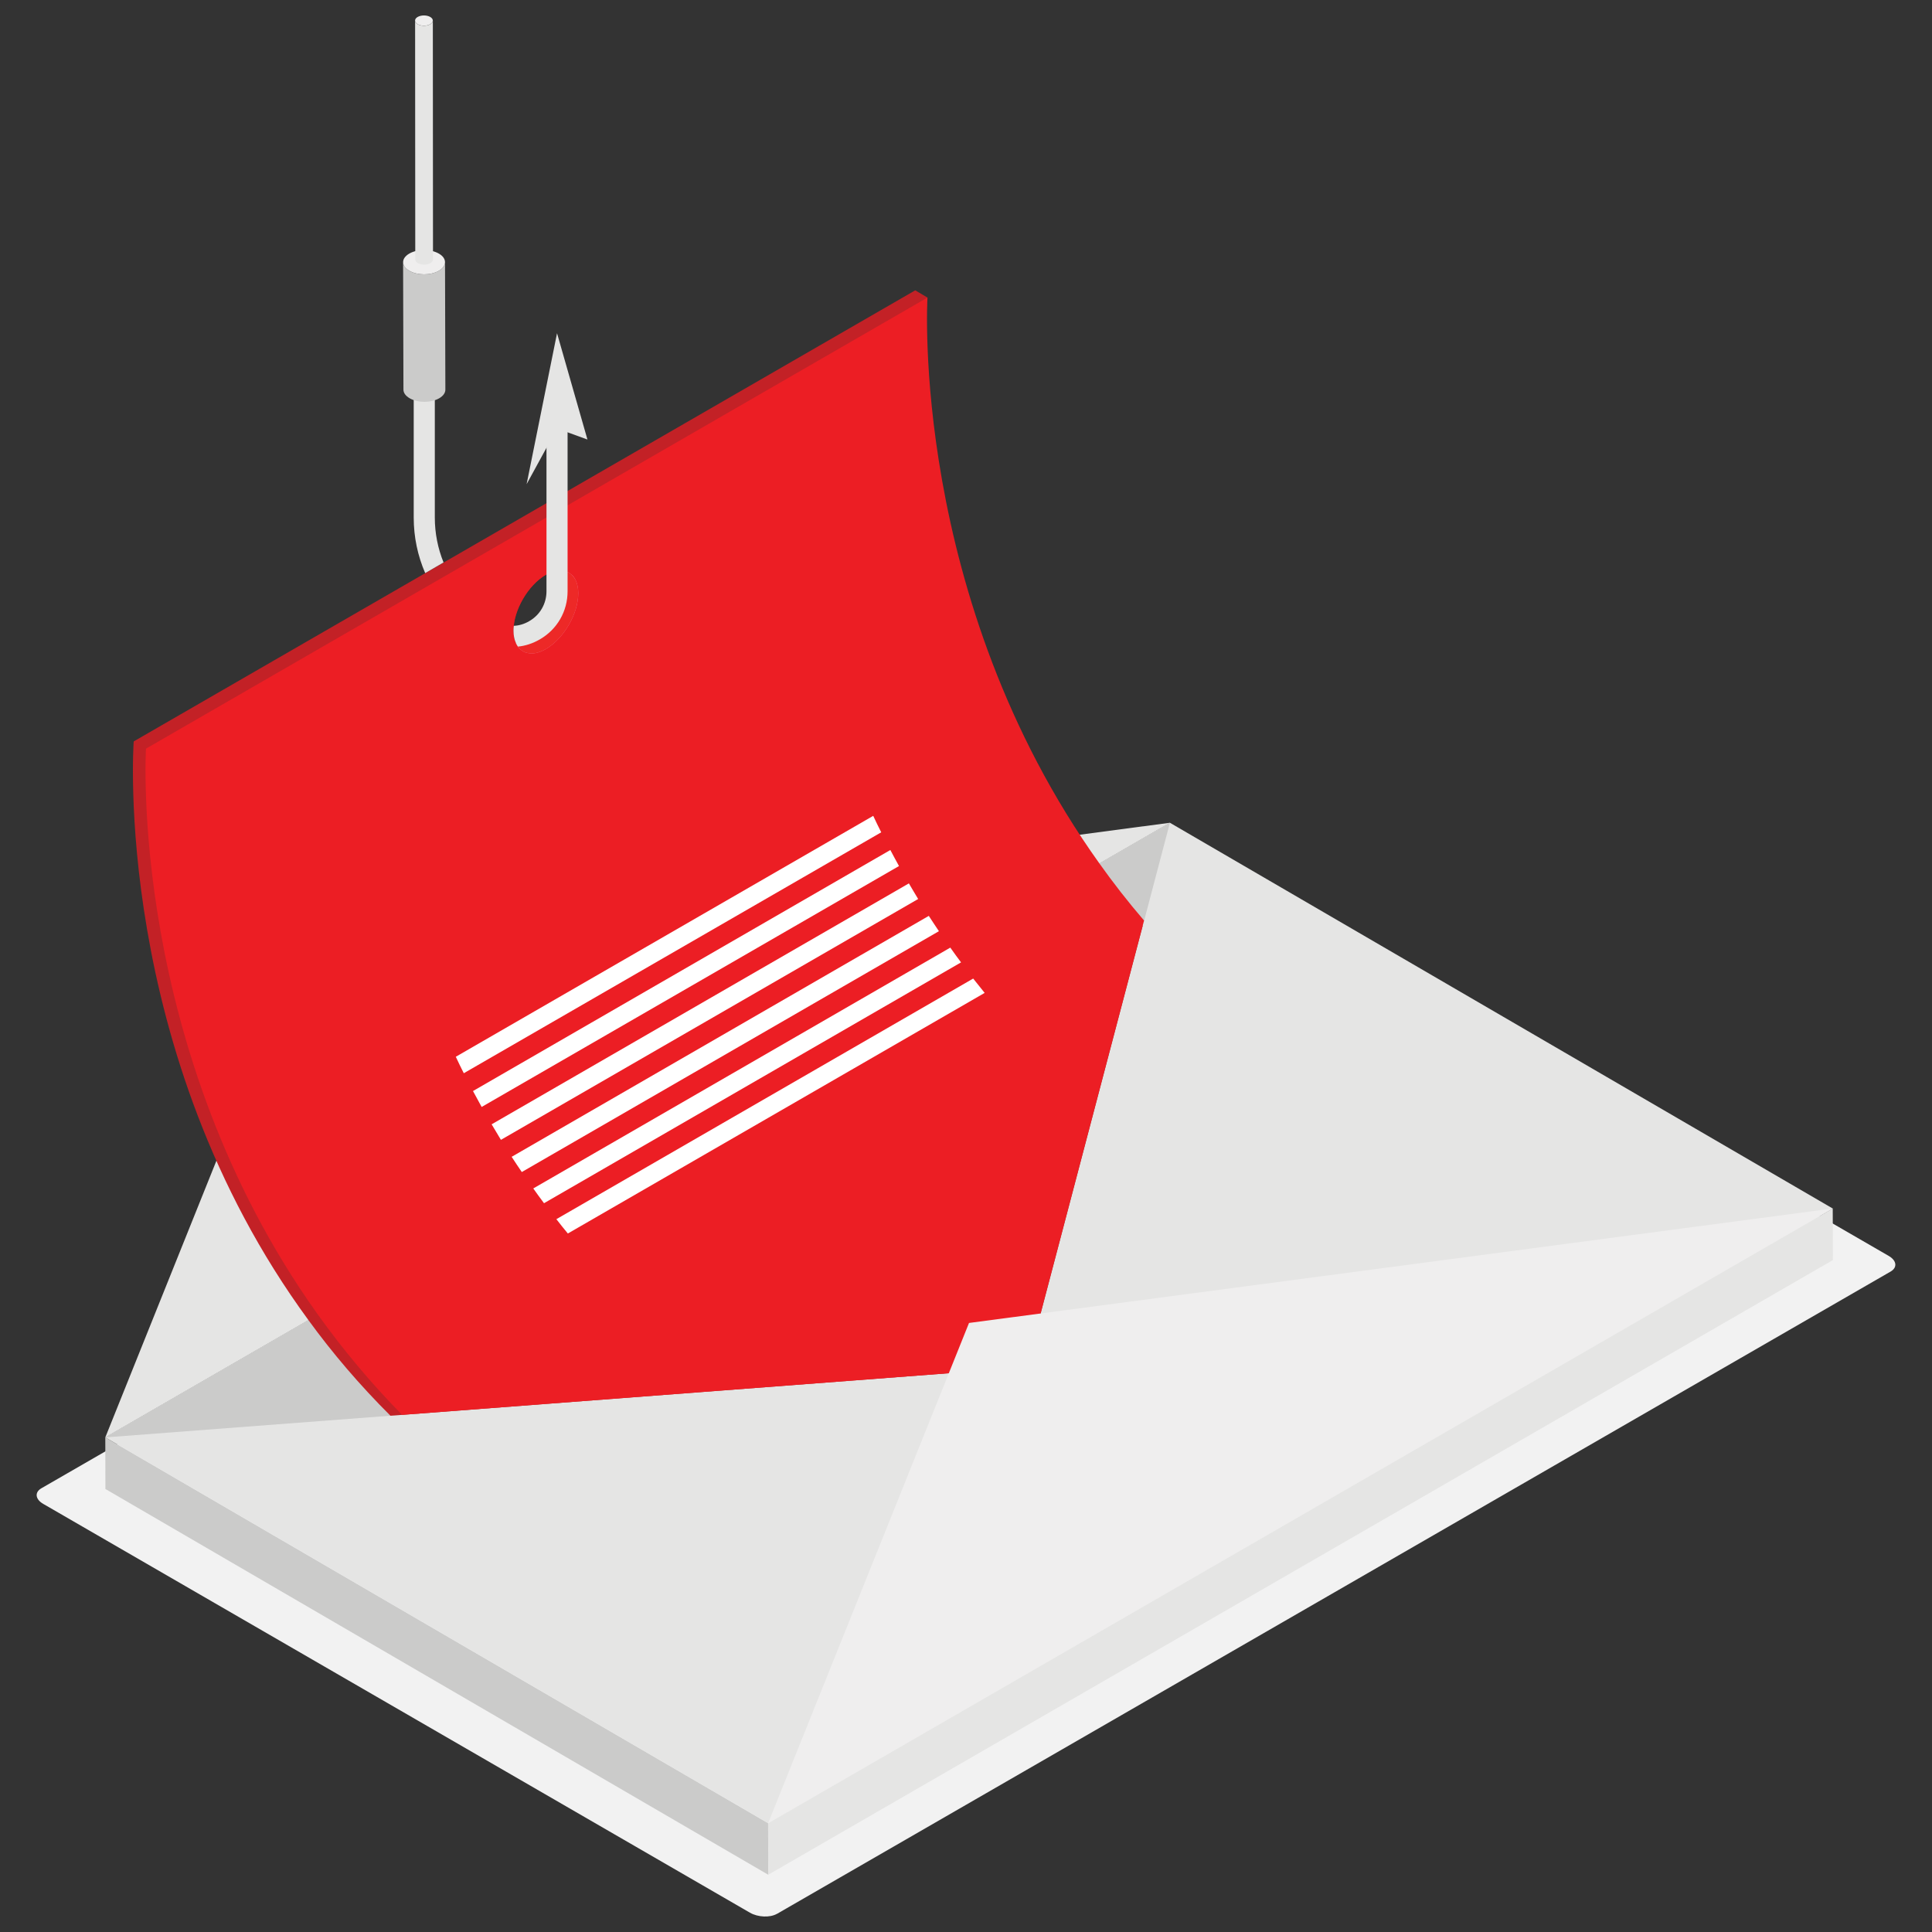 <?xml version="1.0" encoding="UTF-8"?>
<svg xmlns="http://www.w3.org/2000/svg" id="Layer_2" viewBox="0 0 500 500">
  <rect x="0" y="0" width="500" height="500" fill="#333333" stroke="none"/>
  <defs>
    <style>.cls-1{fill:#fff;}.cls-2{fill:#cbcbca;}.cls-3{fill:#ed2927;}.cls-4{fill:none;}.cls-5{fill:#f2f2f2;}.cls-6{isolation:isolate;}.cls-7{fill:#efeeee;}.cls-8{fill:#c32126;}.cls-9{fill:#e5e5e4;}.cls-10{fill:#f1809f;}.cls-11{fill:#ec1e24;}</style>
  </defs>
  <g id="Layer_1-2">
    <path class="cls-5" d="M201.09,495.3l288.21-166.23c1.79-1.04,1.57-2.85-.5-4.04l-182.88-105.79c-2.07-1.2-5.21-1.33-7-.29L10.7,385.17c-1.79,1.04-1.57,2.85.5,4.04l182.88,105.79c2.07,1.2,5.21,1.33,7,.29Z"></path>
    <g class="cls-6">
      <polygon class="cls-2" points="27.25 372 27.28 385.35 198.82 485.18 198.79 471.84 27.25 372"></polygon>
      <polygon class="cls-9" points="198.79 471.84 198.82 485.18 474.35 326.11 474.31 312.76 198.79 471.84"></polygon>
      <polygon class="cls-9" points="27.25 372 198.79 471.84 474.31 312.76 302.77 212.93 27.25 372"></polygon>
      <polygon class="cls-2" points="302.77 212.93 265.67 353.86 27.25 372 302.77 212.93"></polygon>
    </g>
    <polygon class="cls-9" points="302.77 212.93 79.24 242.55 27.25 372 302.77 212.93"></polygon>
    <path class="cls-8" d="M79.82,341.64c6.17,8.49,13.23,16.78,21.23,24.75l3.03-.22,161.57-12.31,30.07-114.23c-4.5-5.08-8.65-10.21-12.5-15.42-43.69-59.27-46.58-125.96-46.47-144.22l.3.22,3-3.19-3.19-1.88L34.6,191.88s-5.78,80.2,45.22,149.76ZM132.9,163.2c0-5.29,3.77-11.76,8.38-14.44,1.5-.85,2.89-1.2,4.09-1.09.38.9.6,1.96.6,3.22,0,5.32-3.74,11.79-8.35,14.44-1.5.87-2.89,1.17-4.09,1.09-.41-.87-.63-1.96-.63-3.22Z"></path>
    <path class="cls-11" d="M82.26,340.21c6.36,8.87,13.56,17.57,21.8,25.95l161.57-12.31,30.07-114.23.38-1.39c-4.18-4.86-8.02-9.8-11.57-14.79-49.17-68.77-44.48-146.43-44.48-146.43L37.78,193.75s-4.69,77.66,44.48,146.46ZM132.88,163.19c0-5.29,3.77-11.76,8.38-14.44,1.5-.85,2.89-1.2,4.09-1.09.38.9.6,1.96.6,3.22,0,5.32-3.74,11.79-8.35,14.44-1.5.87-2.89,1.17-4.09,1.09-.41-.87-.63-1.96-.63-3.22Z"></path>
    <polygon class="cls-7" points="474.31 312.76 250.78 342.38 198.79 471.84 474.31 312.76"></polygon>
    <path class="cls-10" d="M133.53,166.42c.11.22.19.44.33.63.19.38.46.74.79.98.16.16.33.27.49.38.19.16.44.27.66.38.22.08.44.16.68.19,1.36.35,3,.03,4.8-1.01,4.61-2.67,8.38-9.11,8.38-14.44,0-1.34-.25-2.48-.68-3.38-.3-.63-.65-1.12-1.12-1.47-.25-.22-.49-.38-.74-.52-.27-.14-.55-.25-.85-.33-.27-.08-.57-.14-.9-.16.38.9.6,1.96.6,3.22,0,5.32-3.74,11.79-8.35,14.44-1.5.87-2.89,1.17-4.09,1.09Z"></path>
    <path class="cls-3" d="M133.53,166.42c.11.22.19.44.33.63.22.38.49.71.79.98.16.16.33.27.49.38.19.16.44.27.66.38.22.08.44.16.68.19,1.36.35,3,.03,4.8-1.01,4.61-2.67,8.38-9.11,8.38-14.44,0-1.34-.25-2.48-.68-3.38-.3-.6-.68-1.09-1.12-1.47-.25-.22-.49-.38-.74-.52-.27-.14-.55-.25-.85-.33-.27-.08-.57-.14-.9-.16.38.9.6,1.96.6,3.22,0,5.32-3.74,11.79-8.35,14.44-1.5.87-2.89,1.17-4.09,1.09Z"></path>
    <path class="cls-9" d="M132.97,161.96c-.05.41-.08.82-.08,1.23,0,1.26.22,2.35.63,3.22.11.22.19.44.33.63.05.11.14.22.19.3,1.94-.19,3.85-.82,5.65-1.86,4.5-2.59,7.2-7.26,7.2-12.47v-45.14s-5.46,0-5.46,0v45.14c0,3.22-1.66,6.14-4.48,7.75-1.26.74-2.62,1.15-3.98,1.2Z"></path>
    <path class="cls-9" d="M107.07,88.04v45.93c0,5.02,1.04,9.88,2.97,14.35l4.75-2.76c-1.47-3.63-2.26-7.56-2.26-11.6v-45.93s-5.46,0-5.46,0Z"></path>
    <polygon class="cls-9" points="144.16 86.24 152.03 113.75 144.16 110.89 136.29 125.3 144.16 86.24"></polygon>
    <g class="cls-6">
      <path class="cls-2" d="M104.32,67.85l.09,32.99c0,.81.54,1.61,1.61,2.23,2.09,1.22,5.51,1.24,7.65,0,1.06-.61,1.59-1.42,1.59-2.23l-.09-32.99c0,.81-.53,1.62-1.59,2.23-2.14,1.24-5.56,1.21-7.65,0-1.07-.62-1.6-1.43-1.61-2.23Z"></path>
      <path class="cls-7" d="M105.92,65.63c-2.14,1.24-2.12,3.22.01,4.45,2.09,1.21,5.51,1.24,7.65,0,2.1-1.22,2.12-3.22.03-4.43-2.13-1.24-5.59-1.24-7.69-.02Z"></path>
    </g>
    <g class="cls-6">
      <path class="cls-9" d="M107.43,5.33l.04,61.82c0,.34.23.68.68.95.89.51,2.34.52,3.24,0,.45-.26.67-.6.67-.95l-.04-61.82c0,.34-.22.69-.67.95-.91.52-2.36.51-3.24,0-.45-.26-.68-.6-.68-.95Z"></path>
      <path class="cls-7" d="M108.1,4.38c-.91.52-.9,1.36,0,1.89.89.51,2.34.52,3.24,0,.89-.51.9-1.36.01-1.88-.9-.52-2.37-.52-3.26,0Z"></path>
    </g>
    <path class="cls-1" d="M117.96,273.49c.65,1.42,1.36,2.84,2.07,4.26l108.03-62.35c-.71-1.42-1.42-2.84-2.07-4.26l-108.03,62.35Z"></path>
    <path class="cls-1" d="M122.41,282.36c.74,1.36,1.47,2.73,2.24,4.12l108.01-62.35c-.76-1.36-1.5-2.76-2.24-4.15l-108.01,62.38Z"></path>
    <path class="cls-1" d="M127.24,290.98c.79,1.34,1.58,2.67,2.4,4.01l107.98-62.33c-.82-1.34-1.61-2.7-2.4-4.04l-107.98,62.35Z"></path>
    <path class="cls-1" d="M132.42,299.39c.85,1.31,1.72,2.62,2.62,3.93l107.95-62.33c-.9-1.31-1.75-2.65-2.62-3.96l-107.95,62.35Z"></path>
    <path class="cls-1" d="M138.01,307.57c.9,1.28,1.83,2.54,2.78,3.82l107.93-62.33c-.85-1.12-1.64-2.21-2.43-3.33-.11-.16-.25-.33-.35-.49l-107.93,62.33Z"></path>
    <path class="cls-1" d="M143.99,315.52c.95,1.23,1.94,2.48,2.97,3.71l107.87-62.27c-.98-1.23-1.96-2.48-2.97-3.71l-107.87,62.27Z"></path>
    <rect class="cls-4" width="500" height="500"></rect>
  </g>
</svg>
